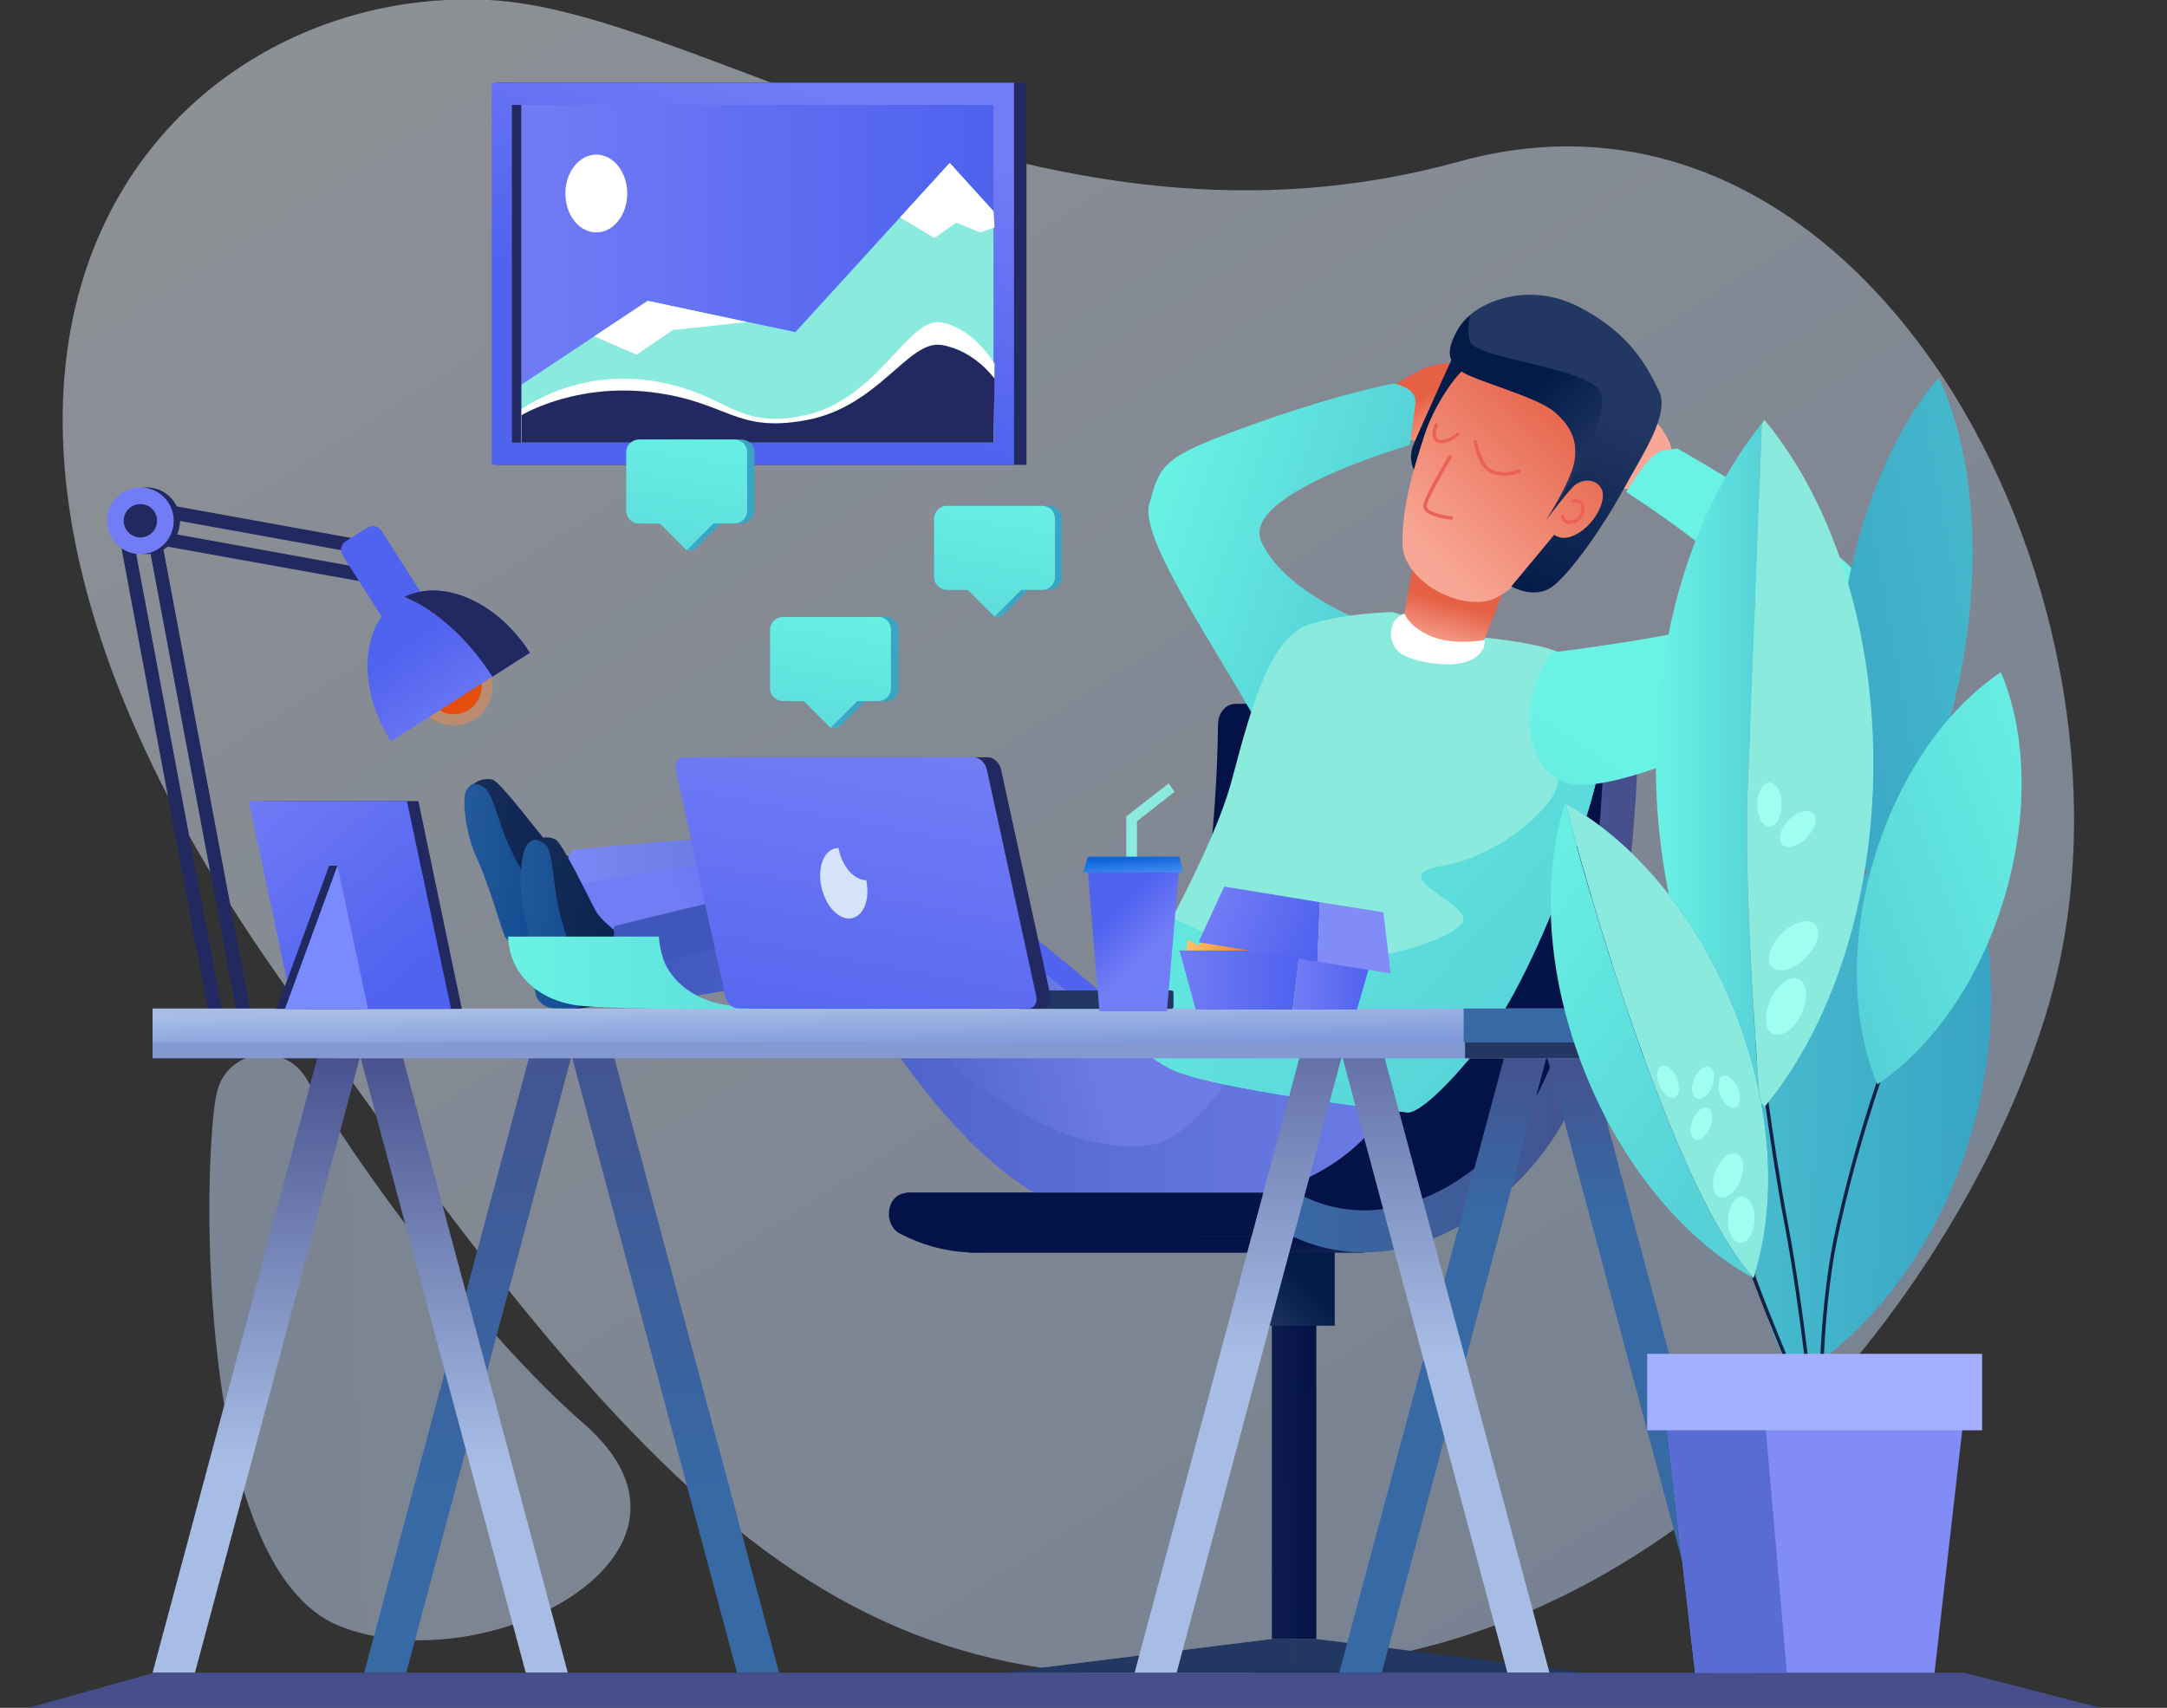 <?xml version="1.0" encoding="utf-8"?>
<!-- Generator: Adobe Illustrator 24.0.1, SVG Export Plug-In . SVG Version: 6.00 Build 0)  -->
<svg version="1.1" id="Layer_1" xmlns="http://www.w3.org/2000/svg" xmlns:xlink="http://www.w3.org/1999/xlink" x="0px" y="0px"
	 viewBox="0 0 623.6 491.6" style="enable-background:new 0 0 623.6 491.6;" xml:space="preserve">
<rect x="0" y="0" width="623.6" height="491.6" fill="#333333" stroke="none"/>
<style type="text/css">
	.st0{opacity:0.49;fill-rule:evenodd;clip-rule:evenodd;fill:url(#Path_1_);enable-background:new    ;}
	.st1{fill-rule:evenodd;clip-rule:evenodd;fill:#222860;}
	.st2{fill-rule:evenodd;clip-rule:evenodd;fill:url(#Rectangle_1_);}
	.st3{fill-rule:evenodd;clip-rule:evenodd;fill:url(#Rectangle_2_);}
	.st4{fill-rule:evenodd;clip-rule:evenodd;fill:#8BEADE;}
	.st5{fill-rule:evenodd;clip-rule:evenodd;fill:#FFFFFF;}
	.st6{opacity:0.49;fill-rule:evenodd;clip-rule:evenodd;fill:url(#Path_2_);enable-background:new    ;}
	.st7{fill-rule:evenodd;clip-rule:evenodd;fill:url(#Path_3_);}
	.st8{fill-rule:evenodd;clip-rule:evenodd;fill:url(#Path_4_);}
	.st9{fill-rule:evenodd;clip-rule:evenodd;fill:url(#Path_5_);}
	.st10{fill-rule:evenodd;clip-rule:evenodd;fill:url(#Path_6_);}
	.st11{fill-rule:evenodd;clip-rule:evenodd;fill:url(#Path_7_);}
	.st12{fill-rule:evenodd;clip-rule:evenodd;fill:url(#Path_8_);}
	.st13{fill-rule:evenodd;clip-rule:evenodd;fill:url(#Path_9_);}
	.st14{fill-rule:evenodd;clip-rule:evenodd;fill:url(#Rectangle_3_);}
	.st15{fill-rule:evenodd;clip-rule:evenodd;fill:url(#Rectangle_4_);}
	.st16{fill-rule:evenodd;clip-rule:evenodd;fill:url(#Rectangle_5_);}
	.st17{fill-rule:evenodd;clip-rule:evenodd;fill:url(#Path_10_);}
	.st18{fill-rule:evenodd;clip-rule:evenodd;fill:url(#Rectangle_6_);}
	.st19{fill-rule:evenodd;clip-rule:evenodd;fill:url(#Path_11_);}
	.st20{fill-rule:evenodd;clip-rule:evenodd;fill:url(#Path_12_);}
	.st21{fill-rule:evenodd;clip-rule:evenodd;fill:url(#Path_13_);}
	.st22{fill-rule:evenodd;clip-rule:evenodd;fill:url(#Path_14_);}
	.st23{fill-rule:evenodd;clip-rule:evenodd;fill:url(#Path_15_);}
	.st24{fill-rule:evenodd;clip-rule:evenodd;fill:url(#Path_16_);}
	.st25{fill-rule:evenodd;clip-rule:evenodd;fill:url(#Path_17_);}
	.st26{fill-rule:evenodd;clip-rule:evenodd;fill:url(#Path_18_);}
	.st27{fill-rule:evenodd;clip-rule:evenodd;fill:url(#Path_19_);}
	.st28{fill-rule:evenodd;clip-rule:evenodd;fill:url(#Path_20_);}
	.st29{fill-rule:evenodd;clip-rule:evenodd;fill:url(#Path_21_);}
	.st30{fill:none;stroke:#EB6057;stroke-linecap:round;stroke-linejoin:round;}
	.st31{fill-rule:evenodd;clip-rule:evenodd;fill:url(#Path_22_);}
	.st32{fill-rule:evenodd;clip-rule:evenodd;fill:url(#Path_23_);}
	.st33{fill-rule:evenodd;clip-rule:evenodd;fill:url(#Path_24_);}
	.st34{fill-rule:evenodd;clip-rule:evenodd;fill:url(#Path_25_);}
	.st35{fill-rule:evenodd;clip-rule:evenodd;fill:url(#Path_26_);}
	.st36{fill-rule:evenodd;clip-rule:evenodd;fill:url(#Path_27_);}
	.st37{fill-rule:evenodd;clip-rule:evenodd;fill:url(#Path_28_);}
	.st38{fill-rule:evenodd;clip-rule:evenodd;fill:url(#Path_29_);}
	.st39{opacity:0.48;fill-rule:evenodd;clip-rule:evenodd;fill:#EF8C48;enable-background:new    ;}
	.st40{fill-rule:evenodd;clip-rule:evenodd;fill:url(#Rectangle_7_);}
	.st41{fill-rule:evenodd;clip-rule:evenodd;fill:url(#Oval_1_);}
	.st42{fill-rule:evenodd;clip-rule:evenodd;fill:url(#Path_30_);}
	.st43{fill-rule:evenodd;clip-rule:evenodd;fill:#727CF5;}
	.st44{fill-rule:evenodd;clip-rule:evenodd;fill:url(#Rectangle_8_);}
	.st45{fill-rule:evenodd;clip-rule:evenodd;fill:#3769A5;}
	.st46{fill-rule:evenodd;clip-rule:evenodd;fill:#8498D1;}
	.st47{fill-rule:evenodd;clip-rule:evenodd;fill:#223762;}
	.st48{fill-rule:evenodd;clip-rule:evenodd;fill:url(#Path_31_);}
	.st49{fill-rule:evenodd;clip-rule:evenodd;fill:url(#Path_32_);}
	.st50{fill-rule:evenodd;clip-rule:evenodd;fill:#464F8C;}
	.st51{fill-rule:evenodd;clip-rule:evenodd;fill:url(#Path_33_);}
	.st52{fill-rule:evenodd;clip-rule:evenodd;fill:url(#Path_34_);}
	.st53{fill-rule:evenodd;clip-rule:evenodd;fill:#7A8AFF;}
	.st54{fill-rule:evenodd;clip-rule:evenodd;fill:url(#Path_35_);}
	.st55{fill:none;stroke:#112244;stroke-linecap:round;stroke-linejoin:round;}
	.st56{fill-rule:evenodd;clip-rule:evenodd;fill:url(#Path_36_);}
	.st57{fill-rule:evenodd;clip-rule:evenodd;fill:url(#Path_37_);}
	.st58{fill-rule:evenodd;clip-rule:evenodd;fill:url(#Path_38_);}
	.st59{fill-rule:evenodd;clip-rule:evenodd;fill:#818CF7;}
	.st60{fill-rule:evenodd;clip-rule:evenodd;fill:#596CD4;}
	.st61{fill-rule:evenodd;clip-rule:evenodd;fill:#A4AFFF;}
	.st62{fill-rule:evenodd;clip-rule:evenodd;fill:#A1FFF1;}
	.st63{fill-rule:evenodd;clip-rule:evenodd;fill:url(#Path_39_);}
	.st64{fill-rule:evenodd;clip-rule:evenodd;fill:url(#Path_40_);}
	.st65{fill-rule:evenodd;clip-rule:evenodd;fill:url(#Path_41_);}
	.st66{fill-rule:evenodd;clip-rule:evenodd;fill:url(#Path_42_);}
	.st67{fill-rule:evenodd;clip-rule:evenodd;fill:url(#Path_43_);}
	.st68{fill-rule:evenodd;clip-rule:evenodd;fill:url(#Path_44_);}
	.st69{fill-rule:evenodd;clip-rule:evenodd;fill:url(#Path_45_);}
	.st70{fill-rule:evenodd;clip-rule:evenodd;fill:url(#Path_46_);}
	.st71{fill-rule:evenodd;clip-rule:evenodd;fill:url(#Path_47_);}
	.st72{fill-rule:evenodd;clip-rule:evenodd;fill:url(#Path_48_);}
	.st73{fill-rule:evenodd;clip-rule:evenodd;fill:url(#Path_49_);}
	.st74{fill-rule:evenodd;clip-rule:evenodd;fill:#D6E3FA;}
	.st75{fill-rule:evenodd;clip-rule:evenodd;fill:url(#Path_50_);}
	.st76{fill-rule:evenodd;clip-rule:evenodd;fill:url(#Path_51_);}
	.st77{fill-rule:evenodd;clip-rule:evenodd;fill:url(#Path_52_);}
	.st78{fill-rule:evenodd;clip-rule:evenodd;fill:url(#Path_53_);}
	.st79{fill-rule:evenodd;clip-rule:evenodd;fill:url(#Path_54_);}
	.st80{fill-rule:evenodd;clip-rule:evenodd;fill:url(#Path_55_);}
</style>
<title>3_work</title>
<desc>Created with Sketch.</desc>
<linearGradient id="Path_1_" gradientUnits="userSpaceOnUse" x1="-4.929" y1="785.026" x2="-4.249" y2="784.147" gradientTransform="matrix(578.746 0 0 -482.752 2984.419 378973.875)">
	<stop  offset="0" style="stop-color:#EAF1FC"/>
	<stop  offset="1" style="stop-color:#C0D4F4"/>
</linearGradient>
<path id="Path_163_" class="st0" d="M419.9,46.5C300.3,79.6,202.4,3.1,140.7,0C47.9-4.7-46.6,97.8,77.4,277.2S252.3,497,387.9,478.5
	c108.5-14.8,180.9-117.6,201.8-189.7C622.3,176,539.6,13.4,419.9,46.5z"/>
<rect id="Rectangle_37_" x="143.2" y="23.8" class="st1" width="152.2" height="110"/>
<linearGradient id="Rectangle_1_" gradientUnits="userSpaceOnUse" x1="-4.339" y1="782.892" x2="-4.676" y2="782.264" gradientTransform="matrix(150.33 0 0 -110.02 903.407 86165.445)">
	<stop  offset="0" style="stop-color:#727CF5"/>
	<stop  offset="0.95" style="stop-color:#5063EF"/>
</linearGradient>
<rect id="Rectangle_36_" x="141.5" y="23.8" class="st2" width="150.3" height="110"/>
<linearGradient id="Rectangle_2_" gradientUnits="userSpaceOnUse" x1="147.35" y1="78.777" x2="285.92" y2="78.777">
	<stop  offset="0" style="stop-color:#727CF5"/>
	<stop  offset="0.95" style="stop-color:#5063EF"/>
</linearGradient>
<rect id="Rectangle_35_" x="147.3" y="30.2" class="st3" width="138.6" height="97.2"/>
<rect id="Rectangle_34_" x="147.3" y="30.2" class="st1" width="2.7" height="97.2"/>
<polygon id="Path_162_" class="st4" points="150.1,110.7 186.4,86.6 228.9,95.6 273.3,46.9 285.9,60.8 285.9,127.4 150.1,127.4 "/>
<ellipse id="Oval_31_" class="st5" cx="171.6" cy="55.7" rx="8.9" ry="11.2"/>
<polygon id="Path_161_" class="st5" points="171,96.8 183.2,102.1 193.6,95 215,92.7 186.4,86.6 "/>
<polygon id="Path_160_" class="st5" points="259,62.6 268.9,68.5 275.2,64.1 282,66.9 286.2,65.5 285.9,60.8 273.3,46.9 "/>
<path id="Path_159_" class="st5" d="M150.1,117.7c11.1-7.2,24.4-10.1,37.4-8.1c22.1,3.3,24,14.6,44.7,9.8
	c20.7-4.8,29.2-28.3,38.7-26.6c9.5,1.8,15.3,11.9,15.3,11.9l-0.3,22.5H150.1V117.7z"/>
<path id="Path_158_" class="st1" d="M150.1,119.5c0,0,15.3-9.3,37.4-6.6s24,11.9,44.7,8s29.2-23.1,38.7-21.6
	c9.5,1.5,15.3,9.7,15.3,9.7l-0.3,18.4H150.1V119.5z"/>
<linearGradient id="Path_2_" gradientUnits="userSpaceOnUse" x1="1.224" y1="783.674" x2="-6.048" y2="783.331" gradientTransform="matrix(121.162 0 0 -168.594 672.168 132463.516)">
	<stop  offset="0" style="stop-color:#EAF1FC"/>
	<stop  offset="1" style="stop-color:#C0D4F4"/>
</linearGradient>
<path id="Path_157_" class="st6" d="M62.4,314.7c2.5-12.5,19.2-15.2,25.7-4.3c15.4,25.9,49.1,72.5,80,99.5
	c43.3,37.8-29.1,74.9-70.5,58.1c-41.4-16.7-39.3-131.8-35.4-152.7L62.4,314.7z"/>
<linearGradient id="Path_3_" gradientUnits="userSpaceOnUse" x1="-5.7" y1="779.188" x2="-3.642" y2="778.552" gradientTransform="matrix(41.32 0 0 -46.656 337.247 36584.379)">
	<stop  offset="0" style="stop-color:#223762"/>
	<stop  offset="1" style="stop-color:#041B48"/>
</linearGradient>
<path id="Path_156_" class="st7" d="M164.6,247c0,0-5.1-2.3-7.3-4.7c-2.2-2.4-13.5-17.5-15.6-17.9c-1.9-0.4-3.9,0-5.4,1.3
	c-1.4,1.2,21.2,45.2,21.2,45.2l20.1-6.9L164.6,247z"/>
<linearGradient id="Path_4_" gradientUnits="userSpaceOnUse" x1="-5.727" y1="779.099" x2="-3.299" y2="778.644" gradientTransform="matrix(25.084 0 0 -46.66 251.116 36589.555)">
	<stop  offset="0" style="stop-color:#3769A5"/>
	<stop  offset="1" style="stop-color:#08448B"/>
</linearGradient>
<path id="Path_155_" class="st8" d="M136.3,225.6c0,0-1.1,0-2.2,2.1s-0.3,12,3.1,19.3s7.3,21,8.1,22.6c1.2,1.8,3.3,2.9,5.4,2.6
	c1.9-0.4,5.3-0.9,6.7-1.4c1.4-0.5,2.7-2.7-2.4-11.7c-5.1-9-7.9-13.2-10.4-20.4s-3.6-11.1-5.4-12.1
	C138.4,226,137.3,225.7,136.3,225.6z"/>
<linearGradient id="Path_5_" gradientUnits="userSpaceOnUse" x1="161.36" y1="274.19" x2="329.72" y2="274.19">
	<stop  offset="0" style="stop-color:#7C88F5"/>
	<stop  offset="0.95" style="stop-color:#3F57BC"/>
</linearGradient>
<path id="Path_154_" class="st9" d="M329.7,296.6c0,0-49.8-42.6-65.2-52s-98.5,0-99.4,0c-0.9,0-3.7,5.8-3.7,11.5
	c0,5.7,7.8,13,7.8,13l73,2.6l85,36.1L329.7,296.6z"/>
<linearGradient id="Path_6_" gradientUnits="userSpaceOnUse" x1="-4.825" y1="780.21" x2="-4.466" y2="780.263" gradientTransform="matrix(168.39 0 0 -60.421 1016.264 47422.391)">
	<stop  offset="0" style="stop-color:#727CF5"/>
	<stop  offset="0.95" style="stop-color:#5063EF"/>
</linearGradient>
<path id="Path_153_" class="st10" d="M214.7,247.6c-12.4,0.9-37.4,5-53.3,7.8c0,0.3,0,0.6,0,0.8c0,5.7,7.8,13,7.8,13l73,2.6l85,36.1
	l2.6-11.3c0,0-23.1-19.8-42.8-35.4C260.8,254.8,226,246.8,214.7,247.6z"/>
<linearGradient id="Path_7_" gradientUnits="userSpaceOnUse" x1="-5.846" y1="779.69" x2="-3.492" y2="778.756" gradientTransform="matrix(32.871 0 0 -49.319 311.601 38693.922)">
	<stop  offset="0" style="stop-color:#223762"/>
	<stop  offset="1" style="stop-color:#041B48"/>
</linearGradient>
<path id="Path_152_" class="st11" d="M177.7,268.4c0,0-4.6-3.3-6.2-6.1c-1.6-2.8-9.7-19.9-11.7-20.7c-1.8-0.8-3.9-0.8-5.6,0.2
	c-1.6,0.9,11.6,48.6,11.6,48.6l21.1-2.8L177.7,268.4z"/>
<linearGradient id="Path_8_" gradientUnits="userSpaceOnUse" x1="-4.341" y1="754.431" x2="-4.138" y2="753.821" gradientTransform="matrix(84.34 0 0 -9.74 710.446 7829.729)">
	<stop  offset="0" style="stop-color:#223762"/>
	<stop  offset="1" style="stop-color:#041B48"/>
</linearGradient>
<polygon id="Path_151_" class="st12" points="366,471.8 288,481.5 372.4,481.5 372.4,471.8 "/>
<linearGradient id="Path_9_" gradientUnits="userSpaceOnUse" x1="-4.675" y1="754.431" x2="-4.878" y2="753.821" gradientTransform="matrix(84.33 0 0 -9.74 794.734 7829.729)">
	<stop  offset="0" style="stop-color:#223762"/>
	<stop  offset="1" style="stop-color:#041B48"/>
</linearGradient>
<polygon id="Path_150_" class="st13" points="378.8,471.8 456.7,481.5 372.4,481.5 372.4,471.8 "/>
<linearGradient id="Rectangle_3_" gradientUnits="userSpaceOnUse" x1="-6.179" y1="782.412" x2="-3.259" y2="782.693" gradientTransform="matrix(12.76 0 0 -118.1 420.071 92843.359)">
	<stop  offset="0" style="stop-color:#222F60"/>
	<stop  offset="1" style="stop-color:#041347"/>
</linearGradient>
<rect id="Rectangle_33_" x="366" y="353.7" class="st14" width="12.8" height="118.1"/>
<linearGradient id="Rectangle_4_" gradientUnits="userSpaceOnUse" x1="-4.634" y1="771.192" x2="-4.056" y2="771.745" gradientTransform="matrix(23.42 0 0 -21.82 469.592 17208.199)">
	<stop  offset="0" style="stop-color:#223762"/>
	<stop  offset="1" style="stop-color:#041B48"/>
</linearGradient>
<rect id="Rectangle_32_" x="360.7" y="359.8" class="st15" width="23.4" height="21.8"/>
<linearGradient id="Rectangle_5_" gradientUnits="userSpaceOnUse" x1="-4.421" y1="757.263" x2="-4.471" y2="758.85" gradientTransform="matrix(111.63 0 0 -12.25 823.556 9673.174)">
	<stop  offset="0" style="stop-color:#223762"/>
	<stop  offset="1" style="stop-color:#041B48"/>
</linearGradient>
<rect id="Rectangle_31_" x="260.7" y="343.3" class="st16" width="111.6" height="12.3"/>
<linearGradient id="Path_10_" gradientUnits="userSpaceOnUse" x1="-4.475" y1="782.745" x2="-4.487" y2="782.803" gradientTransform="matrix(213.804 0 0 -157.98 1344.447 124023.492)">
	<stop  offset="0" style="stop-color:#222F60"/>
	<stop  offset="1" style="stop-color:#041347"/>
</linearGradient>
<path id="Path_149_" class="st17" d="M468.9,202.6H355.5c-2.8,0-5,2.7-5,6v0.3c-0.2,14.8-1.2,29.5-3,44.2
	c-1.4,11.8-3.5,23.5-6.4,35.1c-2.9,11.4-6.8,21.9-11.5,29.7c-5.3,8.7-12.4,16.1-20.9,21.7c-8.4,5.6-17.9,8.9-27.4,8.9
	c-6.5,0-12.8-1.6-18.5-4.6c-2.5-1.3-5.5,0.1-6.6,3.1c-1.1,3.1,0.1,6.6,2.6,8c6.2,3.3,13,5.2,20,5.5l0.1,0.1h113.5l50.4-30.4
	l16.6-28.4l10.1-76.5L468.9,202.6z"/>
<linearGradient id="Rectangle_6_" gradientUnits="userSpaceOnUse" x1="-3.992" y1="760.483" x2="-4.086" y2="761.192" gradientTransform="matrix(27.31 0 0 -12.83 473.758 10128.844)">
	<stop  offset="0" style="stop-color:#223762"/>
	<stop  offset="1" style="stop-color:#041B48"/>
</linearGradient>
<rect id="Rectangle_30_" x="344.8" y="343.3" class="st18" width="27.3" height="12.8"/>
<linearGradient id="Path_11_" gradientUnits="userSpaceOnUse" x1="367.116" y1="281.642" x2="471.76" y2="281.642">
	<stop  offset="0" style="stop-color:#3769A5"/>
	<stop  offset="1" style="stop-color:#464F8C"/>
</linearGradient>
<path id="Path_148_" class="st19" d="M461.7,208.6v0.2c-0.2,14.8-1.2,29.5-3,44.2c-1.4,11.8-3.5,23.5-6.4,35.1
	c-2.9,11.4-6.8,21.9-11.5,29.7c-5.3,8.7-12.4,16.1-20.9,21.7c-8.4,5.6-17.9,8.9-27.4,8.9c-6.5,0-12.8-1.6-18.5-4.6
	c-2.5-1.3-5.5,0.1-6.6,3.1s0.1,6.6,2.6,8c6.9,3.7,14.7,5.6,22.5,5.6c11.4,0,22.5-4,32.1-10.4c9.8-6.5,18-15.1,24.1-25.1
	c5.9-9.7,10.1-21.8,13.3-34.4c4.8-19,7.1-39.3,8.3-55s1.2-26.7,1.2-26.8c0-3.3-2.2-6.1-5-6.1C464,202.7,461.8,205.4,461.7,208.6
	L461.7,208.6z"/>
<linearGradient id="Path_12_" gradientUnits="userSpaceOnUse" x1="-4.843" y1="782.151" x2="-4.482" y2="782.194" gradientTransform="matrix(224.97 0 0 -99.516 1322.727 78140.016)">
	<stop  offset="0" style="stop-color:#3F57BC"/>
	<stop  offset="1" style="stop-color:#6C7BE6"/>
</linearGradient>
<path id="Path_147_" class="st20" d="M401.7,313.8c0,0-5.3,15.9-25.8,25.4c-20.5,9.5-50.5,14-69.4,8c-32-10-63.4-67.9-63.4-67.9
	l-60.4,10.3c-3.7-3.6-5.9-8.6-6-13.8v-9.2c0,0,62.9-15.9,76.6-16.2c13.7-0.3,71,49.2,74.1,51.8c3.1,2.6,15.9-14.9,15.9-14.9
	L401.7,313.8z"/>
<linearGradient id="Path_13_" gradientUnits="userSpaceOnUse" x1="177.15" y1="309.704" x2="401.69" y2="309.704">
	<stop  offset="0" style="stop-color:#3F57BC"/>
	<stop  offset="1" style="stop-color:#6C7BE6"/>
</linearGradient>
<path id="Path_146_" class="st21" d="M329.7,329.8c-18.7,1.5-35.2-8.3-49.1-17.8c-13.9-9.5-22.9-42.1-43.3-42.6
	c-15.7-0.4-46.6,6.9-60.1,10.3c0.9,3.7,2.8,7.1,5.6,9.8l60.4-10.3c0,0,31.5,57.9,63.4,67.9c18.9,5.9,48.9,1.5,69.4-8
	s25.8-25.4,25.8-25.4l-38.8-17.5C355.5,309.2,342.2,328.9,329.7,329.8z"/>
<linearGradient id="Path_14_" gradientUnits="userSpaceOnUse" x1="-4.033" y1="772.317" x2="-4.373" y2="772.775" gradientTransform="matrix(30.299 0 0 -23.49 545.379 18264.658)">
	<stop  offset="0" style="stop-color:#F8A695"/>
	<stop  offset="1" style="stop-color:#E56045"/>
</linearGradient>
<path id="Path_145_" class="st22" d="M401,111.3c0,0,1.4-1.6,8-4.9c6.6-3.3,20.5-1.7,21-1.2c0.5,0.5,3.9,13.7-2.9,17.8
	c-6.8,4.1-12.8,5.4-16.4,4.6c-3.5-0.8-8.8-1.6-8.8-1.6L401,111.3z"/>
<linearGradient id="Path_15_" gradientUnits="userSpaceOnUse" x1="-5.773" y1="776.928" x2="-6.191" y2="777.384" gradientTransform="matrix(36.701 0 0 -30.051 621.83 23425.576)">
	<stop  offset="0" style="stop-color:#F8A695"/>
	<stop  offset="1" style="stop-color:#E56045"/>
</linearGradient>
<path id="Path_144_" class="st23" d="M481.2,131.7c0,0,0.9-5-6.1-11.8c-7.1-6.8-21-11.5-26.4-7.6c-5.4,4-3.9,13.2-3.9,13.8
	s17.6,6.8,17.6,6.8l-8.1,1c0,0,10.1,6.1,14.3,7S481.2,131.7,481.2,131.7z"/>
<linearGradient id="Path_16_" gradientUnits="userSpaceOnUse" x1="-4.931" y1="782.825" x2="-4.202" y2="782.456" gradientTransform="matrix(76.836 0 0 -111.088 714.239 87091.141)">
	<stop  offset="0" style="stop-color:#6AF2E5"/>
	<stop  offset="1" style="stop-color:#56D2D7"/>
</linearGradient>
<path id="Path_143_" class="st24" d="M390.3,178c0,0-21.6-8.7-27.4-22.3c-5.8-13.6,42.8-27.6,42.8-27.6s0.9-6.7,1.6-11.7
	c0.7-5-6.3-6-6.3-6s-16.8,3-45.2,13.5c-21.3,7.9-22,10-25.1,21.3c-3.1,11.3,25.4,49.7,36.9,73.9C374.4,233.6,390.3,178,390.3,178z"
	/>
<path id="Path_142_" class="st4" d="M422.8,183.1c0,0,22.1,1.7,27.5,5.6c5.4,3.9,9.3,13.6,10.9,23.3c1.6,9.7-17.9,67-35.2,88.6
	c-17.3,21.6-21.4,19.5-21.4,19.5s-58-6.6-68.7-12.9c-10.7-6.2-15.5-12.8-15.5-12.8s27.7-45.5,34.1-69.9s11.7-41.6,22.7-44.9
	c11-3.3,23.7-3.4,23.7-3.4L422.8,183.1z"/>
<linearGradient id="Path_17_" gradientUnits="userSpaceOnUse" x1="-5.088" y1="783.114" x2="-4.114" y2="782.376" gradientTransform="matrix(140.77 0 0 -117.095 1033.264 91903.219)">
	<stop  offset="0" style="stop-color:#6AF2E5"/>
	<stop  offset="1" style="stop-color:#56D2D7"/>
</linearGradient>
<path id="Path_141_" class="st25" d="M461.2,212.1c-0.5-3-1.2-6-2.1-8.9l-13.4,0.9c0,0,4.6,16.7,2.1,23.1
	c-2.5,6.5-16.6,19.2-32.7,22c-16.1,2.8,4.3,9.3,6,14.9c1.7,5.6-33.9,17.2-55.5,11c-9.7-2.7-19-6.3-28-10.9
	c-8.6,16.5-17,30.3-17,30.3s4.8,6.6,15.5,12.8c10.7,6.2,68.7,12.9,68.7,12.9s4.1,2.1,21.4-19.5S462.8,221.8,461.2,212.1z"/>
<path id="Path_140_" class="st5" d="M404.3,176.6c-1.4,0.4-2.5,1.3-3.2,2.5c-1.5,2.9-0.9,6.5,1.6,8.7c3.1,2.6,14.3,4.7,19.8,2.5
	c5.5-2.1,4.7-6.1,4.7-6.1L404.3,176.6z"/>
<linearGradient id="Path_18_" gradientUnits="userSpaceOnUse" x1="-4.483" y1="773.066" x2="-4.325" y2="773.568" gradientTransform="matrix(29.45 0 0 -25.553 544.209 19940.232)">
	<stop  offset="0" style="stop-color:#F8A695"/>
	<stop  offset="1" style="stop-color:#E56045"/>
</linearGradient>
<path id="Path_139_" class="st26" d="M407.1,159.2l-2.9,17.4c0,0,1.2,4,8,6.7c6.8,2.6,14.9,0.9,14.9,0.9l6.5-16.4L407.1,159.2z"/>
<linearGradient id="Path_19_" gradientUnits="userSpaceOnUse" x1="-3.879" y1="778.752" x2="-4.017" y2="778.643" gradientTransform="matrix(29.829 0 0 -44.31 548.002 34614.805)">
	<stop  offset="0" style="stop-color:#223762"/>
	<stop  offset="1" style="stop-color:#041B48"/>
</linearGradient>
<path id="Path_138_" class="st27" d="M420.5,97.4c0,0-10.3,22.5-13.7,30.5c-3.4,8,5.8,13.9,5.8,13.9l20.5-9.7l2.8-26.6L420.5,97.4z"
	/>
<linearGradient id="Path_20_" gradientUnits="userSpaceOnUse" x1="-4.749" y1="780.391" x2="-4.12" y2="781.153" gradientTransform="matrix(58.012 0 0 -66.989 690.524 52440.883)">
	<stop  offset="0" style="stop-color:#F8A695"/>
	<stop  offset="1" style="stop-color:#E56045"/>
</linearGradient>
<path id="Path_137_" class="st28" d="M410,125c-3,9.3-6.6,20.5-6.4,31.6c0.1,11.1,18.2,20.4,27.5,15.2c9.3-5.2,16.1-16.5,16.1-16.5
	s6.3,3,9.9-1.3c3.5-4.3,6-11.6,3.5-14.3c-2.5-2.6-6.7-0.4-6.7-0.4s4.7-9,0.3-17.5c-4.4-8.5-30.8-16.3-32.6-15.6S413.1,115.7,410,125
	z"/>
<linearGradient id="Path_21_" gradientUnits="userSpaceOnUse" x1="-4.461" y1="781.906" x2="-4.673" y2="781.216" gradientTransform="matrix(61.008 0 0 -85.734 719.611 67146.641)">
	<stop  offset="0" style="stop-color:#223762"/>
	<stop  offset="1" style="stop-color:#041B48"/>
</linearGradient>
<path id="Path_136_" class="st29" d="M445,149.6c0,0,6.9-10.7,8-16.4c1.1-5.6-0.4-10.2-5.7-14.7s-23.3-9-26.8-11.7
	c-3.4-2.6-5-5.3-0.7-12.5c4.3-7.1,19.5-13.7,34.5-6s19.8,17.5,23.1,24.2c3.3,6.7-4.8,18.4-10.4,28.7c-5.6,10.3-15,23.7-20.2,27.6
	c-5.2,3.9-11.9,0-11.9,0l12.4-14.9c0,0,2.2,2.2,6.5-0.2c4.4-2.4,8-8.2,7.4-11.9c-0.6-3.7-5.7-4.8-8.7-1.5S445,149.6,445,149.6z"/>
<path id="Path_135_" class="st30" d="M417.3,131.5c0,0-6.5,10.8-7.2,13.8c-0.7,3,7.6,3.8,7.6,3.8"/>
<linearGradient id="Path_22_" gradientUnits="userSpaceOnUse" x1="-4.029" y1="779.818" x2="-4.339" y2="780.263" gradientTransform="matrix(43.778 0 0 -58.64 631.001 45866.566)">
	<stop  offset="0" style="stop-color:#223762"/>
	<stop  offset="1" style="stop-color:#041B48"/>
</linearGradient>
<path id="Path_134_" class="st31" d="M459.7,111.6c-7-6.3-34.4-8.4-36.6-13.2c-0.7-1.5-0.6-4.3-0.1-7.5c-1.2,1-2.3,2.2-3.1,3.5
	c-4.3,7.2-2.8,9.9,0.7,12.5s21.6,7.2,26.8,11.7c5.2,4.4,6.8,9,5.7,14.7c-1.1,5.6-8,16.3-8,16.3S466.7,117.9,459.7,111.6z"/>
<path id="Path_133_" class="st30" d="M452.7,144.3c0,0,2.8-0.6,2.8,1.6c0,2.3-0.8,4.2-3.8,4.4c-1,0.1-1.8-0.6-2-1.6"/>
<path id="Path_132_" class="st30" d="M424.6,127.2c0,0,1.1,7.7,5.4,8.8c2.3,0.7,4.8,0.5,7.1-0.4"/>
<path id="Path_131_" class="st30" d="M419.5,125c0,0-2.9,2.6-5.4,2c-2.5-0.6-0.8-4.7-0.8-4.7"/>
<linearGradient id="Path_23_" gradientUnits="userSpaceOnUse" x1="-4.789" y1="781.69" x2="-5.395" y2="780.808" gradientTransform="matrix(99.405 0 0 -96.773 940.146 75863.672)">
	<stop  offset="0" style="stop-color:#6AF2E5"/>
	<stop  offset="1" style="stop-color:#56D2D7"/>
</linearGradient>
<path id="Path_130_" class="st32" d="M446.8,187.8c0,0,50.6-6.2,57.7-12.1c7.1-5.9-36.5-34.1-36.5-34.1s6.5-11.3,10.6-11.9l4.1-0.6
	c0,0,51.4,28.8,56.3,42.7c4.9,13.9-24.1,34-40.6,40.8c-16.5,6.8-38,15.7-47.7,12.7c-9.7-3-12.4-16.9-9.5-26.4
	C444.3,189.4,446.8,187.8,446.8,187.8z"/>
<linearGradient id="Path_24_" gradientUnits="userSpaceOnUse" x1="-4.451" y1="783.265" x2="-4.451" y2="784.169" gradientTransform="matrix(59.53 0 0 -176.93 459.426 139013.328)">
	<stop  offset="0" style="stop-color:#3769A5"/>
	<stop  offset="1" style="stop-color:#464F8C"/>
</linearGradient>
<polygon id="Path_129_" class="st33" points="212.1,481.5 224.2,481.5 176.8,304.6 164.7,304.6 "/>
<linearGradient id="Path_25_" gradientUnits="userSpaceOnUse" x1="-4.451" y1="783.265" x2="-4.451" y2="784.169" gradientTransform="matrix(59.53 0 0 -176.93 399.526 139013.328)">
	<stop  offset="0" style="stop-color:#3769A5"/>
	<stop  offset="1" style="stop-color:#464F8C"/>
</linearGradient>
<polygon id="Path_128_" class="st34" points="116.9,481.5 104.8,481.5 152.2,304.6 164.3,304.6 "/>
<linearGradient id="Path_26_" gradientUnits="userSpaceOnUse" x1="-4.451" y1="783.725" x2="-4.451" y2="784.001" gradientTransform="matrix(59.54 0 0 -176.93 740.117 139013.328)">
	<stop  offset="0" style="stop-color:#3769A5"/>
	<stop  offset="1" style="stop-color:#464F8C"/>
</linearGradient>
<polygon id="Path_127_" class="st35" points="492.7,481.5 504.9,481.5 457.5,304.6 445.3,304.6 "/>
<linearGradient id="Path_27_" gradientUnits="userSpaceOnUse" x1="-4.451" y1="783.725" x2="-4.451" y2="784.001" gradientTransform="matrix(59.54 0 0 -176.93 680.217 139013.328)">
	<stop  offset="0" style="stop-color:#3769A5"/>
	<stop  offset="1" style="stop-color:#464F8C"/>
</linearGradient>
<polygon id="Path_126_" class="st36" points="397.6,481.5 385.4,481.5 432.8,304.6 445,304.6 "/>
<linearGradient id="Path_28_" gradientUnits="userSpaceOnUse" x1="-4.451" y1="783.316" x2="-4.451" y2="783.985" gradientTransform="matrix(59.54 0 0 -176.93 398.627 139013.328)">
	<stop  offset="0" style="stop-color:#A7BDE5"/>
	<stop  offset="1" style="stop-color:#464F8C"/>
</linearGradient>
<polygon id="Path_125_" class="st37" points="151.3,481.5 163.4,481.5 116,304.6 103.8,304.6 "/>
<linearGradient id="Path_29_" gradientUnits="userSpaceOnUse" x1="-4.451" y1="783.316" x2="-4.451" y2="783.985" gradientTransform="matrix(59.54 0 0 -176.93 338.727 139013.328)">
	<stop  offset="0" style="stop-color:#A7BDE5"/>
	<stop  offset="1" style="stop-color:#464F8C"/>
</linearGradient>
<polygon id="Path_124_" class="st38" points="56.1,481.5 43.9,481.5 91.3,304.6 103.5,304.6 "/>
<path id="Rectangle_29_" class="st1" d="M109.3,165.7l-0.2,1.2c-0.1,0.7-0.8,1.2-1.6,1.1L35.1,155c-0.7-0.1-1.2-0.8-1.1-1.6l0.2-1.2
	c0.1-0.7,0.8-1.2,1.6-1.1l72.4,13.1C108.9,164.3,109.4,165,109.3,165.7z"/>
<circle id="Oval_30_" class="st39" cx="130.6" cy="197.6" r="11.2"/>
<path id="Rectangle_28_" class="st1" d="M110.7,158l-0.2,1.2c-0.1,0.7-0.8,1.2-1.6,1.1l-72.4-13.1c-0.7-0.1-1.2-0.8-1.1-1.6l0.2-1.2
	c0.1-0.7,0.8-1.2,1.6-1.1l72.4,13.1C110.3,156.5,110.8,157.2,110.7,158z"/>
<path id="Rectangle_27_" class="st1" d="M42.3,147l1.2-0.2c0.7-0.1,1.4,0.3,1.6,1.1L73,296.2c0.1,0.7-0.3,1.4-1.1,1.6l-1.2,0.2
	c-0.7,0.1-1.4-0.3-1.6-1.1L41.3,148.6C41.1,147.8,41.6,147.1,42.3,147z"/>
<linearGradient id="Rectangle_7_" gradientUnits="userSpaceOnUse" x1="6.224" y1="790.633" x2="6.494" y2="790.002" gradientTransform="matrix(-11.182 7.127 28.775 45.15 -22538.729 -35533.828)">
	<stop  offset="0" style="stop-color:#727CF5"/>
	<stop  offset="0.95" style="stop-color:#5063EF"/>
</linearGradient>
<path id="Rectangle_26_" class="st40" d="M134.5,197l-6.2,3.9c-1.4,0.9-3.2,0.5-4.1-0.9l-25.6-40.1c-0.9-1.4-0.5-3.2,0.9-4.1
	l6.2-3.9c1.4-0.9,3.2-0.5,4.1,0.9l25.6,40.1C136.3,194.3,135.9,196.1,134.5,197z"/>
<linearGradient id="Oval_1_" gradientUnits="userSpaceOnUse" x1="-13.824" y1="767.946" x2="-13.859" y2="768.365" gradientTransform="matrix(13.476 -8.588 -8.588 -13.476 6924.677 10443.888)">
	<stop  offset="0" style="stop-color:#FFC063"/>
	<stop  offset="0.95" style="stop-color:#E44D0B"/>
</linearGradient>
<circle id="Oval_29_" class="st41" cx="130.6" cy="197.6" r="8"/>
<linearGradient id="Path_30_" gradientUnits="userSpaceOnUse" x1="-4.173" y1="777.956" x2="-4.623" y2="778.564" gradientTransform="matrix(46.772 0 0 -43.431 334.857 33997.031)">
	<stop  offset="0" style="stop-color:#727CF5"/>
	<stop  offset="0.95" style="stop-color:#5063EF"/>
</linearGradient>
<path id="Path_123_" class="st42" d="M114.7,172.7c11-7,28-0.2,37.8,15.2l-40,25.5C102.7,198,103.7,179.8,114.7,172.7z"/>
<path id="Path_122_" class="st1" d="M152.5,187.9l-10.8,6.9c-7.2-11.3-16.6-19.4-25.3-23C127.5,166.4,143.2,173.3,152.5,187.9z"/>
<path id="Rectangle_25_" class="st1" d="M34.5,148.5l1.2-0.2c0.7-0.1,1.4,0.3,1.6,1.1l27.9,148.4c0.1,0.7-0.3,1.4-1.1,1.6l-1.2,0.2
	c-0.7,0.1-1.4-0.3-1.6-1.1L33.5,150C33.3,149.3,33.8,148.6,34.5,148.5z"/>
<circle id="Oval_28_" class="st1" cx="42.2" cy="149.9" r="9.6"/>
<circle id="Oval_27_" class="st43" cx="40.4" cy="149.9" r="9.6"/>
<circle id="Oval_26_" class="st1" cx="40.4" cy="149.9" r="4.8"/>
<linearGradient id="Rectangle_8_" gradientUnits="userSpaceOnUse" x1="-4.423" y1="805.299" x2="-5.489" y2="807.265" gradientTransform="matrix(-462.31 0 0 14.27 -1884.139 -11200.667)">
	<stop  offset="0" style="stop-color:#A7BDE5"/>
	<stop  offset="1" style="stop-color:#3155C9"/>
</linearGradient>
<rect id="Rectangle_24_" x="43.9" y="290.3" class="st44" width="462.3" height="14.3"/>
<rect id="Rectangle_23_" x="421.2" y="290.3" class="st45" width="85.1" height="14.3"/>
<rect id="Rectangle_22_" x="43.9" y="300" class="st46" width="462.3" height="4.6"/>
<rect id="Rectangle_21_" x="421.6" y="300" class="st47" width="84.7" height="4.6"/>
<linearGradient id="Path_31_" gradientUnits="userSpaceOnUse" x1="-4.451" y1="783.487" x2="-4.451" y2="784.191" gradientTransform="matrix(59.53 0 0 -176.93 681.146 139013.328)">
	<stop  offset="0" style="stop-color:#A7BDE5"/>
	<stop  offset="1" style="stop-color:#464F8C"/>
</linearGradient>
<polygon id="Path_121_" class="st48" points="433.8,481.5 445.9,481.5 398.5,304.6 386.4,304.6 "/>
<linearGradient id="Path_32_" gradientUnits="userSpaceOnUse" x1="-4.451" y1="783.487" x2="-4.451" y2="784.191" gradientTransform="matrix(59.54 0 0 -176.93 621.297 139013.328)">
	<stop  offset="0" style="stop-color:#A7BDE5"/>
	<stop  offset="1" style="stop-color:#464F8C"/>
</linearGradient>
<polygon id="Path_120_" class="st49" points="338.6,481.5 326.5,481.5 373.9,304.6 386,304.6 "/>
<polygon id="Path_119_" class="st50" points="6.4,492.1 606.4,492.1 565.3,481.5 44.4,481.5 "/>
<linearGradient id="Path_33_" gradientUnits="userSpaceOnUse" x1="-5.943" y1="779.488" x2="-2.84" y2="778.81" gradientTransform="matrix(17.85 0 0 -48.659 230.071 38176.18)">
	<stop  offset="0" style="stop-color:#3769A5"/>
	<stop  offset="1" style="stop-color:#08448B"/>
</linearGradient>
<path id="Path_118_" class="st51" d="M154.2,241.7c0,0-1.1-0.2-2.6,1.6c-1.5,1.8-2.7,11.7-0.8,19.5s3,22,3.4,23.7
	c0.8,2,2.6,3.5,4.8,3.7c1.9,0,5.4,0.2,6.9,0c1.5-0.2,3.2-2.1,0-12s-5.1-14.5-6.1-22.1c-1-7.6-1.3-11.6-2.8-13
	C156.1,242.5,155.2,242,154.2,241.7z"/>
<polygon id="Path_117_" class="st1" points="88.3,290.4 132.9,290.4 120.4,230.6 75.8,230.6 "/>
<linearGradient id="Path_34_" gradientUnits="userSpaceOnUse" x1="-4.969" y1="780.846" x2="-4.13" y2="779.83" gradientTransform="matrix(58.11 0 0 -59.74 359.079 46870.43)">
	<stop  offset="0" style="stop-color:#727CF5"/>
	<stop  offset="0.95" style="stop-color:#5063EF"/>
</linearGradient>
<polygon id="Path_116_" class="st52" points="84.3,290.4 129.8,290.4 117.1,230.6 71.6,230.6 "/>
<polygon id="Path_115_" class="st1" points="94.7,249.2 79.6,290.4 103.5,290.4 97.1,249.2 "/>
<polygon id="Path_114_" class="st53" points="97.1,249.2 82,290.4 105.9,290.4 "/>
<linearGradient id="Path_35_" gradientUnits="userSpaceOnUse" x1="-4.943" y1="783.376" x2="-4.014" y2="783.322" gradientTransform="matrix(69.984 0 0 -164.46 851.524 129144.312)">
	<stop  offset="0" style="stop-color:#47BBCE"/>
	<stop  offset="1" style="stop-color:#39A4C4"/>
</linearGradient>
<path id="Path_113_" class="st54" d="M507.7,306.7c-8.8,33.4-4.8,66.2,8.6,90.2c23.5-14.3,43.2-40.8,52-74.2s4.8-66.2-8.6-90.2
	C536.2,246.8,516.5,273.3,507.7,306.7z"/>
<path id="Path_112_" class="st55" d="M542.7,305.4c-5.5,15.5-10.1,31.4-13.7,47.5c-6.4,28-4.8,61.3-4.8,61.3"/>
<path id="Path_111_" class="st55" d="M505.6,295.8c0,0,3.8,32.1,8.5,56.9c4.7,24.8,7.9,57.5,7.9,57.5"/>
<path id="Path_110_" class="st55" d="M497.9,349.7c0,0,7.7,20.9,13.3,34.5c5.6,13.5,10.9,27.5,10.9,27.5"/>
<linearGradient id="Path_36_" gradientUnits="userSpaceOnUse" x1="-3.716" y1="783.519" x2="-5.021" y2="782.649" gradientTransform="matrix(39.217 0 0 -144.1 718.692 113024.945)">
	<stop  offset="0" style="stop-color:#47BBCE"/>
	<stop  offset="1" style="stop-color:#39A4C4"/>
</linearGradient>
<path id="Path_109_" class="st56" d="M530.1,178.3c-4,29.3-0.5,56.3,8.1,74.5c13.2-15.3,23.8-40.3,27.8-69.6s0.5-56.3-8.1-74.5
	C544.7,124,534.1,149,530.1,178.3z"/>
<linearGradient id="Path_37_" gradientUnits="userSpaceOnUse" x1="-4.766" y1="783.628" x2="-3.766" y2="783.628" gradientTransform="matrix(30.52 0 0 -194.86 621.935 152917.125)">
	<stop  offset="0" style="stop-color:#6AF2E5"/>
	<stop  offset="1" style="stop-color:#56D2D7"/>
</linearGradient>
<path id="Path_108_" class="st57" d="M503,225.2c1.2-26.8,3-75.1,4-103.3c-18.6,23-30.5,58.3-30.5,97.9c0,39.1,11.7,74,29.9,97
	C504.3,289.8,501.9,249.6,503,225.2z"/>
<path id="Path_107_" class="st4" d="M539.1,219.8c0-40.2-12.3-75.9-31.3-98.9c-0.3,0.3-0.5,0.7-0.8,1c-1,28.2-2.8,76.6-4,103.3
	c-1.1,24.4,1.4,64.5,3.4,91.6c0.5,0.6,0.9,1.2,1.4,1.8C526.8,295.6,539.1,259.9,539.1,219.8z"/>
<linearGradient id="Path_38_" gradientUnits="userSpaceOnUse" x1="-3.801" y1="783.239" x2="-4.828" y2="782.243" gradientTransform="matrix(47.471 0 0 -118.55 767.019 93036.719)">
	<stop  offset="0" style="stop-color:#6AF2E5"/>
	<stop  offset="1" style="stop-color:#56D2D7"/>
</linearGradient>
<path id="Path_106_" class="st58" d="M539.3,247.2c-7.2,24.1-6.3,47.7,1,64.9c15.5-10.4,29.3-29.6,36.5-53.7
	c7.2-24.1,6.3-47.7-1-64.9C560.3,203.8,546.5,223.1,539.3,247.2z"/>
<polygon id="Path_105_" class="st59" points="556.7,481.5 487.8,481.5 477.5,392.2 566.9,392.2 "/>
<polygon id="Path_104_" class="st60" points="477.5,392.2 487.8,481.5 514.2,481.5 506.5,392.2 "/>
<rect id="Rectangle_20_" x="474" y="389.7" class="st61" width="96.4" height="22"/>
<ellipse id="Oval_25_" class="st62" cx="509.2" cy="231.6" rx="3.5" ry="6.3"/>
<ellipse id="Oval_24_" transform="matrix(0.707 -0.707 0.707 0.707 -17.16 435.705)" class="st62" cx="517.4" cy="238.6" rx="6.3" ry="3.6"/>
<ellipse id="Oval_23_" transform="matrix(0.707 -0.707 0.707 0.707 -41.268 444.735)" class="st62" cx="516.2" cy="272.2" rx="8.7" ry="4.9"/>
<ellipse id="Oval_22_" transform="matrix(0.422 -0.906 0.906 0.422 34.692 633.429)" class="st62" cx="514.2" cy="289.5" rx="8.7" ry="4.9"/>
<linearGradient id="Path_39_" gradientUnits="userSpaceOnUse" x1="-4.883" y1="783.536" x2="-4.319" y2="782.614" gradientTransform="matrix(58.377 0 0 -136.63 735.047 107278.812)">
	<stop  offset="0" style="stop-color:#6AF2E5"/>
	<stop  offset="1" style="stop-color:#56D2D7"/>
</linearGradient>
<path id="Path_103_" class="st63" d="M455.9,308.2c11,27.8,29.3,49.1,48.7,59.7c-27-30.4-54.2-136.6-54.2-136.6
	C443.6,252.4,444.9,280.4,455.9,308.2z"/>
<linearGradient id="Path_40_" gradientUnits="userSpaceOnUse" x1="-4.703" y1="783.564" x2="-4.139" y2="782.643" gradientTransform="matrix(58.369 0 0 -136.63 739.23 107278.812)">
	<stop  offset="0" style="stop-color:#4C93F4"/>
	<stop  offset="1" style="stop-color:#0B63DA"/>
</linearGradient>
<path id="Path_102_" class="st64" d="M499.2,291c-11-27.8-29.3-49.1-48.7-59.7c0,0,27.2,106.2,54.1,136.6
	C511.5,346.8,510.2,318.8,499.2,291z"/>
<path id="Path_101_" class="st4" d="M499.2,291c-11-27.8-29.3-49.1-48.7-59.7c0,0,27.2,106.2,54.1,136.6
	C511.5,346.8,510.2,318.8,499.2,291z"/>
<ellipse id="Oval_21_" transform="matrix(0.922 -0.386 0.386 0.922 -82.975 209.764)" class="st62" cx="480.3" cy="311.3" rx="2.7" ry="4.9"/>
<ellipse id="Oval_20_" transform="matrix(0.922 -0.386 0.386 0.922 -82.697 216.797)" class="st62" cx="497.9" cy="314.1" rx="2.7" ry="4.9"/>
<ellipse id="Oval_19_" transform="matrix(0.378 -0.926 0.926 0.378 16.006 647.695)" class="st62" cx="490.2" cy="311.9" rx="4.9" ry="2.8"/>
<ellipse id="Oval_18_" transform="matrix(0.379 -0.925 0.925 0.379 4.949 653.887)" class="st62" cx="489.7" cy="323.3" rx="4.9" ry="2.7"/>
<ellipse id="Oval_17_" transform="matrix(0.379 -0.925 0.925 0.379 -3.939 670.274)" class="st62" cx="497.4" cy="338.1" rx="6.7" ry="3.8"/>
<ellipse id="Oval_16_" transform="matrix(3.908538e-02 -0.999 0.999 3.908538e-02 130.849 838.048)" class="st62" cx="501.2" cy="351" rx="6.7" ry="3.8"/>
<linearGradient id="Path_41_" gradientUnits="userSpaceOnUse" x1="-4.414" y1="757.601" x2="-4.463" y2="759.063" gradientTransform="matrix(102.84 0 0 -12.25 778.267 9673.174)">
	<stop  offset="0" style="stop-color:#222F60"/>
	<stop  offset="1" style="stop-color:#041347"/>
</linearGradient>
<polygon id="Path_100_" class="st65" points="260.7,355.6 360.2,355.6 363.5,343.3 260.7,343.3 "/>
<linearGradient id="Path_42_" gradientUnits="userSpaceOnUse" x1="-4.777" y1="775.817" x2="-4.407" y2="775.988" gradientTransform="matrix(34.82 0 0 -31.971 391.292 25001.047)">
	<stop  offset="0" style="stop-color:#47BBCE"/>
	<stop  offset="1" style="stop-color:#39A4C4"/>
</linearGradient>
<path id="Path_99_" class="st66" d="M254.7,177.6h-27.3c-2.1,0-3.7,1.7-3.7,3.7v16.8c0,1,0.4,2,1.1,2.7s1.7,1.1,2.7,1.1h6l5.6,7.7
	h2.1l7.7-7.7h6c2.1,0,3.7-1.7,3.7-3.7v-16.8c0-1-0.4-2-1.1-2.7C256.7,177.9,255.7,177.5,254.7,177.6z"/>
<linearGradient id="Path_43_" gradientUnits="userSpaceOnUse" x1="-4.197" y1="776.663" x2="-4.55" y2="774.779" gradientTransform="matrix(34.82 0 0 -31.931 389.231 24969.83)">
	<stop  offset="0" style="stop-color:#6AF2E5"/>
	<stop  offset="1" style="stop-color:#56D2D7"/>
</linearGradient>
<path id="Path_98_" class="st67" d="M252.6,177.6h-27.3c-2.1,0-3.7,1.7-3.7,3.7v16.8c0,2.1,1.7,3.7,3.7,3.7h6l7.7,7.7l7.7-7.7h6
	c2.1,0,3.7-1.7,3.7-3.7v-16.8c0-1-0.4-2-1.1-2.7C254.6,177.9,253.6,177.5,252.6,177.6z"/>
<linearGradient id="Path_44_" gradientUnits="userSpaceOnUse" x1="-4.777" y1="775.805" x2="-4.408" y2="775.977" gradientTransform="matrix(34.82 0 0 -31.931 349.821 24918.82)">
	<stop  offset="0" style="stop-color:#47BBCE"/>
	<stop  offset="1" style="stop-color:#39A4C4"/>
</linearGradient>
<path id="Path_97_" class="st68" d="M213.2,126.5H186c-2.1,0-3.7,1.7-3.7,3.7v16.8c0,2.1,1.7,3.7,3.7,3.7h6l5.6,7.7h2.1l7.7-7.7h6
	c2.1,0,3.7-1.7,3.7-3.7v-16.8c0-1-0.4-2-1.1-2.7C215.2,126.9,214.2,126.5,213.2,126.5z"/>
<linearGradient id="Path_45_" gradientUnits="userSpaceOnUse" x1="-4.197" y1="776.663" x2="-4.55" y2="774.779" gradientTransform="matrix(34.82 0 0 -31.931 347.761 24918.82)">
	<stop  offset="0" style="stop-color:#6AF2E5"/>
	<stop  offset="1" style="stop-color:#56D2D7"/>
</linearGradient>
<path id="Path_96_" class="st69" d="M211.2,126.5h-27.3c-2.1,0-3.7,1.7-3.7,3.7v16.8c0,2.1,1.7,3.7,3.7,3.7h6l7.7,7.7l7.7-7.7h6
	c2.1,0,3.7-1.7,3.7-3.7v-16.8c0-1-0.4-2-1.1-2.7C213.1,126.9,212.2,126.5,211.2,126.5z"/>
<linearGradient id="Path_46_" gradientUnits="userSpaceOnUse" x1="-4.777" y1="775.808" x2="-4.408" y2="775.979" gradientTransform="matrix(34.82 0 0 -31.941 438.431 24945.551)">
	<stop  offset="0" style="stop-color:#47BBCE"/>
	<stop  offset="1" style="stop-color:#39A4C4"/>
</linearGradient>
<path id="Path_95_" class="st70" d="M301.8,145.6h-27.3c-2.1,0-3.7,1.7-3.7,3.7v16.8c0,2.1,1.7,3.7,3.7,3.7h6l5.6,7.7h2.1l7.7-7.7h6
	c2.1,0,3.7-1.7,3.7-3.7v-16.8c0-1-0.4-2-1.1-2.7C303.8,146,302.8,145.6,301.8,145.6z"/>
<linearGradient id="Path_47_" gradientUnits="userSpaceOnUse" x1="-4.197" y1="776.665" x2="-4.55" y2="774.782" gradientTransform="matrix(34.82 0 0 -31.941 436.371 24945.551)">
	<stop  offset="0" style="stop-color:#6AF2E5"/>
	<stop  offset="1" style="stop-color:#56D2D7"/>
</linearGradient>
<path id="Path_94_" class="st71" d="M299.8,145.6h-27.3c-1,0-1.9,0.4-2.6,1.1c-0.7,0.7-1.1,1.6-1.1,2.6v16.8c0,1,0.4,1.9,1.1,2.6
	c0.7,0.7,1.6,1.1,2.6,1.1h6l7.7,7.7l7.7-7.7h6c2.1,0,3.7-1.7,3.7-3.7v-16.8c0-1-0.4-2-1.1-2.7C301.8,146,300.8,145.6,299.8,145.6z"
	/>
<linearGradient id="Path_48_" gradientUnits="userSpaceOnUse" x1="146.15" y1="280.038" x2="259.3" y2="280.038">
	<stop  offset="0" style="stop-color:#6AF2E5"/>
	<stop  offset="1" style="stop-color:#56D2D7"/>
</linearGradient>
<path id="Path_93_" class="st72" d="M259.3,290.4c0,0-34.1,0.4-47.9-0.8s-19.3-9.7-20.5-13.5c-0.7-2.1-1.2-4.3-1.3-6.5h-43.4
	c0.1,2.2,0.5,4.4,1.3,6.5c1.3,3.8,6.7,12.4,20.5,13.5s47.9,0.8,47.9,0.8H259.3z"/>
<path id="Rectangle_19_" class="st47" d="M293.6,285.1h43.5c0.3,0,0.6,0.3,0.6,0.6v4.1c0,0.3-0.3,0.6-0.6,0.6h-43.5
	c-0.3,0-0.6-0.3-0.6-0.6v-4.1C293.1,285.4,293.3,285.1,293.6,285.1z"/>
<path id="Path_92_" class="st1" d="M216.5,290.3h83.6c1.6,0,2.6-1.6,2.2-3.6l-14.2-65.1c-0.4-2-2.1-3.6-3.7-3.6h-83.6
	c-1.6,0-2.6,1.6-2.2,3.6l14.2,65.1C213.3,288.7,214.9,290.3,216.5,290.3z"/>
<linearGradient id="Path_49_" gradientUnits="userSpaceOnUse" x1="-4.389" y1="781.596" x2="-4.777" y2="780.179" gradientTransform="matrix(103.874 0 0 -72.26 717.365 56694.07)">
	<stop  offset="0" style="stop-color:#727CF5"/>
	<stop  offset="0.95" style="stop-color:#5063EF"/>
</linearGradient>
<path id="Path_91_" class="st73" d="M212.4,290.3h83.6c1.6,0,2.6-1.6,2.2-3.6l-14.2-65.1c-0.4-2-2.1-3.6-3.7-3.6h-83.6
	c-1.6,0-2.6,1.6-2.2,3.6l14.2,65.1C209.1,288.7,210.8,290.3,212.4,290.3z"/>
<path id="Path_90_" class="st74" d="M242.3,247.4c-0.5-1.1-0.8-2.2-1-3.3c-0.9,0-1.9,0.3-2.6,0.9c-3,2.3-3.6,8.3-1.3,13.4
	c2.2,5.1,6.5,7.4,9.5,5.1c2.4-1.8,3.2-5.9,2.4-10.1C246.6,253.3,243.9,251.1,242.3,247.4z"/>
<polygon id="Path_89_" class="st4" points="324.1,248.3 324.1,235 336.3,225.5 338,227.9 327.2,236.4 327.2,248.3 "/>
<linearGradient id="Path_50_" gradientUnits="userSpaceOnUse" x1="-4.083" y1="778.025" x2="-4.303" y2="778.377" gradientTransform="matrix(26.53 0 0 -41.92 437.795 32888.891)">
	<stop  offset="0" style="stop-color:#727CF5"/>
	<stop  offset="0.95" style="stop-color:#5063EF"/>
</linearGradient>
<polygon id="Path_88_" class="st75" points="335.8,291.1 316.4,291.1 312.9,249.2 339.4,249.2 "/>
<linearGradient id="Path_51_" gradientUnits="userSpaceOnUse" x1="-3.975" y1="718.294" x2="-4.423" y2="719.425" gradientTransform="matrix(28.81 0 0 -4.45 448.386 3448.525)">
	<stop  offset="0" style="stop-color:#4C93F4"/>
	<stop  offset="1" style="stop-color:#0B63DA"/>
</linearGradient>
<polygon id="Path_87_" class="st76" points="339.4,246.6 313.1,246.6 311.7,251.1 340.5,251.1 "/>
<linearGradient id="Path_52_" gradientUnits="userSpaceOnUse" x1="-4.741" y1="767.076" x2="-3.744" y2="766.792" gradientTransform="matrix(28.41 0 0 -16.19 475.738 12694.149)">
	<stop  offset="0" style="stop-color:#FFC063"/>
	<stop  offset="0.95" style="stop-color:#E44D0B"/>
</linearGradient>
<polygon id="Path_86_" class="st77" points="348.7,268.9 344.9,272.1 341.8,270.5 341.1,275.6 354.9,285.1 366.2,279.7 369.5,278.8 
	369.5,272.2 "/>
<linearGradient id="Path_53_" gradientUnits="userSpaceOnUse" x1="-4.811" y1="767.842" x2="-3.811" y2="767.842" gradientTransform="matrix(34.61 0 0 -17.01 505.9 13343.129)">
	<stop  offset="0" style="stop-color:#727CF5"/>
	<stop  offset="0.95" style="stop-color:#5063EF"/>
</linearGradient>
<polygon id="Path_85_" class="st78" points="344.1,290.6 339.4,273.6 374,273.6 372,290.6 "/>
<linearGradient id="Path_54_" gradientUnits="userSpaceOnUse" x1="371.97" y1="282.132" x2="395.43" y2="282.132">
	<stop  offset="0" style="stop-color:#727CF5"/>
	<stop  offset="0.95" style="stop-color:#5063EF"/>
</linearGradient>
<polygon id="Path_84_" class="st79" points="372,290.6 390.5,290.6 395.4,273.6 374,273.6 "/>
<linearGradient id="Path_55_" gradientUnits="userSpaceOnUse" x1="-4.742" y1="771.635" x2="-3.76" y2="771.379" gradientTransform="matrix(34.89 0 0 -21.57 512.841 16907.227)">
	<stop  offset="0" style="stop-color:#727CF5"/>
	<stop  offset="0.95" style="stop-color:#5063EF"/>
</linearGradient>
<polygon id="Path_83_" class="st80" points="352.3,255.2 344.9,271.2 379.1,276.8 379.8,259.7 "/>
<polygon id="Path_82_" class="st59" points="379.8,259.7 398.1,262.6 400.2,280.2 379.1,276.8 "/>
</svg>
